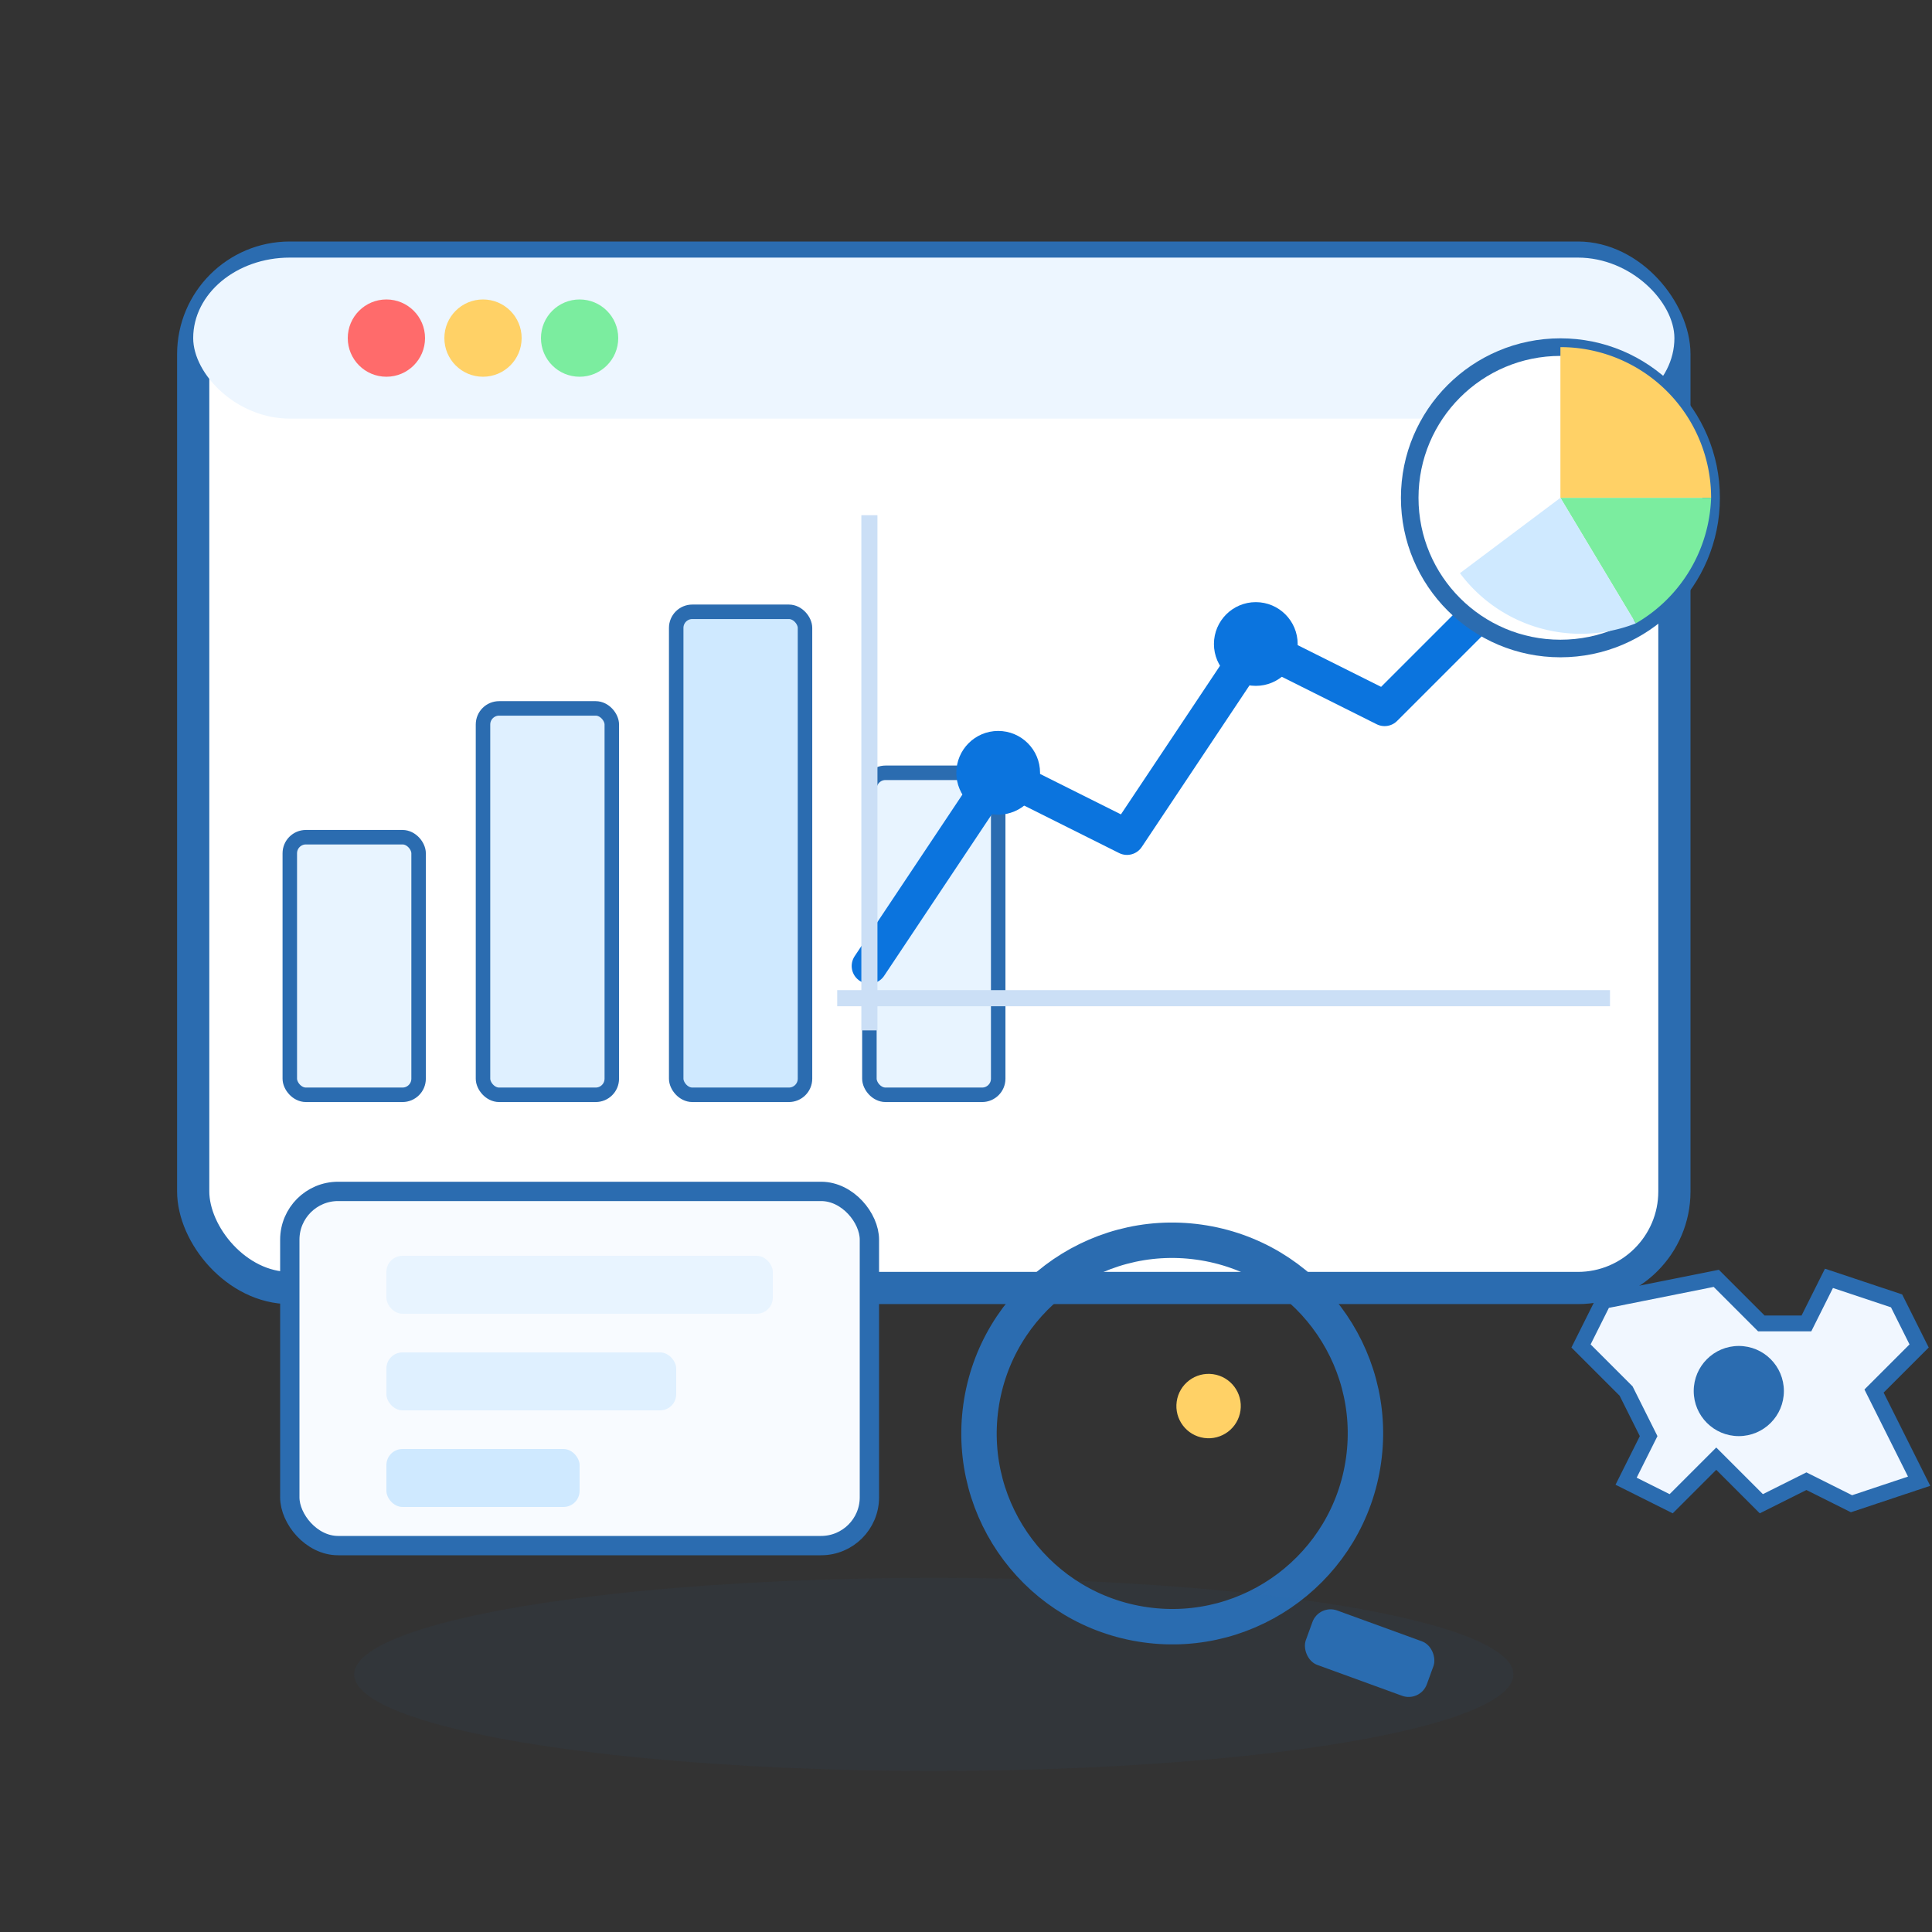 <!-- Analytics & Reporting icon for Jomo Technology (transparent background) -->
<svg xmlns="http://www.w3.org/2000/svg" viewBox="0 0 120 120" width="240" height="240" role="img" aria-labelledby="arTitle arDesc">
  <rect x="0" y="0" width="120" height="120" fill="#333333" stroke="none"/>
  <title id="arTitle">Analytics and reporting icon</title>
  <desc id="arDesc">A dashboard card with bar chart, line graph, pie chart and report sheet representing analytics and reporting — scalable SVG with transparent background.</desc>

  <g transform="translate(6 6)">
    <!-- Dashboard card -->
    <rect x="6" y="10" width="92" height="64" rx="6" fill="#ffffff" stroke="#2b6cb0" stroke-width="2"></rect>

    <!-- Top browser bar -->
    <rect x="6" y="10" width="92" height="10" rx="6" fill="#edf6ff"></rect>
    <circle cx="18" cy="15" r="2.4" fill="#ff6b6b"></circle>
    <circle cx="24" cy="15" r="2.4" fill="#ffd166"></circle>
    <circle cx="30" cy="15" r="2.4" fill="#7bed9f"></circle>

    <!-- Bar chart (left) -->
    <g transform="translate(12 28)">
      <rect x="0" y="18" width="8" height="16" rx="1" fill="#e8f4ff" stroke="#2b6cb0" stroke-width="0.9"></rect>
      <rect x="12" y="10" width="8" height="24" rx="1" fill="#dff0ff" stroke="#2b6cb0" stroke-width="0.9"></rect>
      <rect x="24" y="4" width="8" height="30" rx="1" fill="#cfe9ff" stroke="#2b6cb0" stroke-width="0.9"></rect>
      <rect x="36" y="14" width="8" height="20" rx="1" fill="#e8f4ff" stroke="#2b6cb0" stroke-width="0.9"></rect>
    </g>

    <!-- Line graph (center-right) -->
    <g transform="translate(48 26)">
      <polyline points="0,28 8,16 16,20 24,8 32,12 40,4" fill="none" stroke="#0b74de" stroke-width="2.2" stroke-linecap="round" stroke-linejoin="round"></polyline>
      <circle cx="8" cy="16" r="2.6" fill="#0b74de"></circle>
      <circle cx="24" cy="8" r="2.6" fill="#0b74de"></circle>
      <circle cx="40" cy="4" r="2.6" fill="#0b74de"></circle>
      <!-- axis -->
      <line x1="-2" y1="30" x2="46" y2="30" stroke="#cbdff6" stroke-width="1"></line>
      <line x1="0" y1="0" x2="0" y2="32" stroke="#cbdff6" stroke-width="1"></line>
    </g>

    <!-- Pie chart badge (top-right, overlapping) -->
    <g transform="translate(80 14) scale(0.78)">
      <circle cx="14" cy="14" r="12" fill="#fff" stroke="#2b6cb0" stroke-width="1.4"></circle>
      <path d="M14 2 A12 12 0 0 1 26 14 L14 14 Z" fill="#ffd166"></path>
      <path d="M14 14 L26 14 A12 12 0 0 1 20 24 Z" fill="#7bed9f"></path>
      <path d="M14 14 L20 24 A12 12 0 0 1 6 20 Z" fill="#cfe9ff"></path>
    </g>

    <!-- Report sheet (bottom-left overlapping) -->
    <g transform="translate(12 68)">
      <rect x="0" y="0" width="36" height="22" rx="3" fill="#f8fbff" stroke="#2b6cb0" stroke-width="1.2"></rect>
      <rect x="6" y="4" width="24" height="3.6" rx="1" fill="#e8f4ff"></rect>
      <rect x="6" y="10" width="18" height="3.6" rx="1" fill="#dff0ff"></rect>
      <rect x="6" y="16" width="12" height="3.6" rx="1" fill="#cfe9ff"></rect>
    </g>

    <!-- Magnifier (analysis) -->
    <g transform="translate(60 74) rotate(8)">
      <circle cx="8" cy="8" r="12" fill="none" stroke="#2b6cb0" stroke-width="2.2"></circle>
      <rect x="18" y="18" width="8" height="3.6" rx="1.2" fill="#2b6cb0" transform="rotate(12 22 20)"></rect>
      <circle cx="10" cy="6" r="2" fill="#ffd166"></circle>
    </g>

    <!-- Gear (settings/automation) -->
    <g transform="translate(88 72) scale(0.7)">
      <path d="M18 2 L22 6 L26 6 L28 2 L34 4 L36 8 L32 12 L34 16 L36 20 L30 22 L26 20 L22 22 L18 18 L14 22 L10 20 L12 16 L10 12 L6 8 L8 4 Z" fill="#f1f7ff" stroke="#2b6cb0" stroke-width="1.4"></path>
      <circle cx="20" cy="12" r="4" fill="#2b6cb0"></circle>
    </g>

    <!-- subtle ground shadow -->
    <ellipse cx="52" cy="98" rx="36" ry="6" fill="#2b6cb0" opacity="0.06"></ellipse>
  </g>
</svg>
